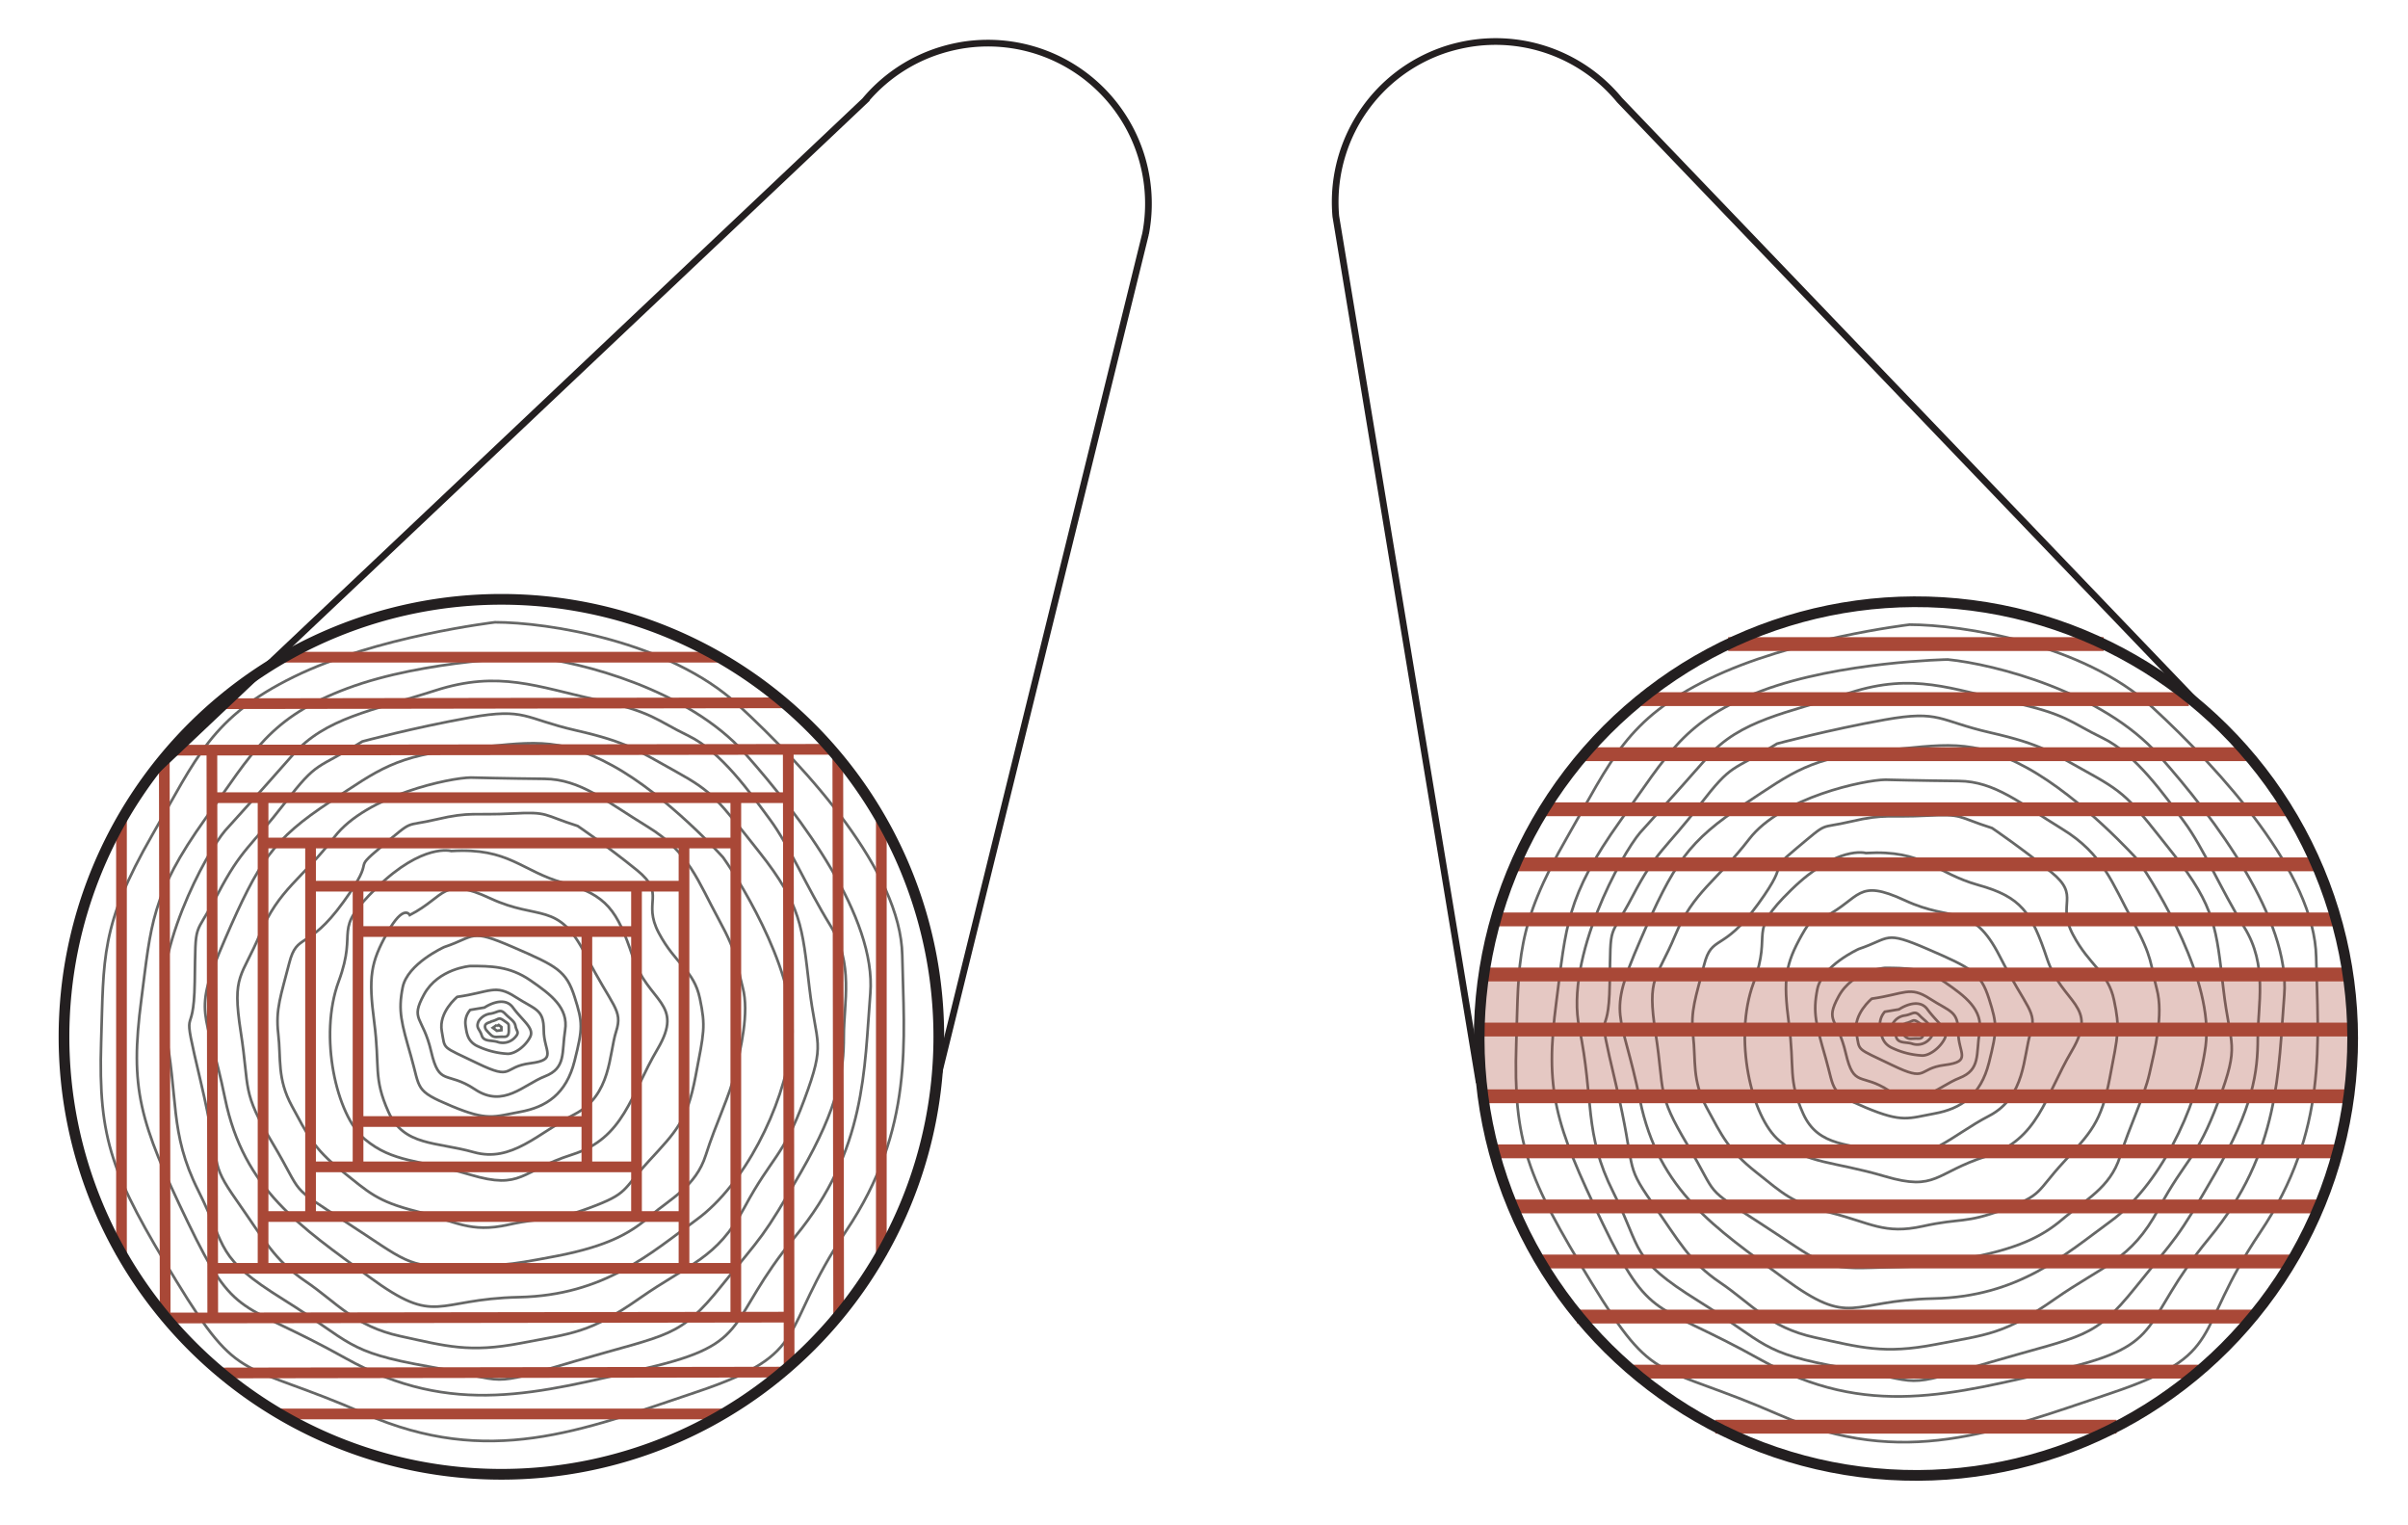 <svg xmlns="http://www.w3.org/2000/svg" viewBox="0 0 450 285"><defs><style>.a,.b,.d,.e,.f{fill:none;}.a{stroke:#666766;stroke-width:0.5px;}.b,.d{stroke:#a94837;}.b,.e{stroke-width:2px;}.c{fill:#a94837;opacity:0.3;}.d{stroke-width:2.582px;}.e,.f{stroke:#231f20;}.f{stroke-width:1.25px;}</style></defs><title>cut-board-plain</title><path class="a" d="M92.508,116.268c9.77,0,32.49,3.51,45.437,15.448,12.948,11.94,30.383,31.11,30.669,46.799.284,15.688,2.346,32.368-10.513,51.514s-6.054,22.699-27.881,30.043c-21.772,7.323-38.873,14.195-62.02,4.089-23.145-10.104-23.256-5.149-35.257-24.826-12.003-19.677-14.619-26.258-14.041-44.69.491-15.608-.168-21.747,9.541-38.619,8.355-14.518,11.072-22.02,26.502-29.581S92.508,116.268,92.508,116.268Z"/><path class="a" d="M99.651,122.792c8.797.867,28.943,6.047,39.539,17.948,10.599,11.903,24.593,30.714,23.455,44.866s-.765,29.355-14.044,45.449c-13.282,16.096-7.469,19.903-27.776,24.575-20.255,4.657-36.265,9.325-56.209-1.832s-20.482-6.704-29.54-25.489-10.829-24.942-8.669-41.488C28.236,172.81,28.188,167.223,38.43,152.894c8.813-12.33,11.928-18.843,26.492-24.28C79.489,123.175,99.651,122.792,99.651,122.792Z"/><path class="a" d="M42.071,155.198c-3.416,4.012-14.113,23.239-11.358,36.593s.808,19.665,6.347,30.686,2.996,12.296,15.926,20.348c12.93,8.055,11.445,9.751,27.131,12.508s10.174,4.026,27.555-1.06,19.288-4.241,27.13-13.99,7.631-8.688,14.838-21.195c7.206-12.505,8.04-19.099,8.047-25.446s1.915-13.554-2.537-20.761c-4.45-7.207-7.63-14.838-11.233-19.712-3.603-4.876-9.113-12.718-15.26-15.686-6.148-2.968-6.572-4.45-17.383-6.782-10.809-2.332-18.016-5.512-29.886-1.695-11.869,3.814-20.559,5.086-26.706,12.08C48.534,148.081,42.071,155.198,42.071,155.198Z"/><path class="a" d="M67.715,138.54c-8.762,5.406-8.201,3.354-14.541,11.559s-8.016,8.389-12.49,16.966-4.103,4.288-4.289,16.406-2.796,2.053,1.119,18.645,1.49,14.727,6.711,22.184S51.31,235.487,57.09,239.401s9.135,8.391,17.71,10.255c8.577,1.863,12.866,3.167,22.56,1.304s12.864-1.865,22.186-8.39,14.357-7.27,19.576-16.966,7.084-9.134,11.185-20.134,2.237-9.88.934-21.067c-1.306-11.187-1.493-15.288-9.323-25.169s-8.575-11.188-15.66-15.102c-7.085-3.916-8.949-5.453-18.643-7.667s-9.322-4.265-19.763-2.4S67.715,138.54,67.715,138.54Z"/><path class="a" d="M135.127,160.199c3.878,5.511,14.388,22.881,12.794,34.925s-8.951,26.33-17.689,32.721c-8.735,6.391-17.326,14.176-33.231,14.525-15.905.348-15.208,5.599-28.017-3.798-12.775-9.375-23.441-16.293-26.935-33.361-3.489-17.07-6.328-15.164.007-29.746,6.334-14.584,9.006-18.673,19.633-25.664,9-5.922,12.201-8.73,25.573-9.953,11.507-1.053,16.817-2.497,27.208,3.203C124.865,148.752,135.127,160.199,135.127,160.199Z"/><path class="a" d="M87.995,145.285c-3.824.023-19.468,3.26-25.502,11.108-6.033,7.846-10.429,9.768-13.861,18.04s-5.338,7.477-3.634,18.404c1.705,10.926.066,10.915,5.991,20.845,5.922,9.929,2.609,7.503,13.647,14.645s11.48,8.591,20.558,8.279c9.076-.311,8.395.074,18.686-1.895,10.293-1.969,14.313-4.635,17.806-7.642s8.358-5.376,10.209-11.24c1.852-5.862,4.539-11.229,5.51-15.521.973-4.292,2.671-11.041,1.387-15.827s-.669-5.723-4.514-12.771-5.514-12.517-13.24-17.233c-7.725-4.718-12.545-8.892-19.306-8.953S87.995,145.285,87.995,145.285Z"/><path class="a" d="M107.954,154.33c-6.594-2.084-5.305-2.699-12.257-2.324s-7.783-.398-14.107,1.09-3.98-.204-10.225,5.016c-6.244,5.222-.473,1.157-7.192,10.425-6.72,9.27-8.632,5.54-10.136,11.467-1.502,5.926-2.58,8.509-2.036,13.166s-.26,8.326,2.555,13.505,4.033,7.932,9.233,12.043c5.199,4.113,6.59,5.724,13.997,7.602,7.407,1.88,9.994,4.112,17.214,2.515,7.221-1.601,7.754-.405,15.146-3.143,7.392-2.741,6.006-3.197,11.122-8.769,5.117-5.569,7.12-7.463,8.71-15.78,1.591-8.315,1.928-9.268.81-14.588s-4.555-6.354-7.682-12.256c-3.125-5.9,1.482-7.199-4.045-11.69S107.954,154.33,107.954,154.33Z"/><path class="a" d="M84.335,159.01c10.856-.665,13.072,3.768,21.047,5.982,7.978,2.216,9.971,5.097,12.851,13.736s9.748,8.639,4.652,17.281-6.204,16.616-15.951,19.718c-9.749,3.103-9.307,6.649-19.055,3.768s-14.402-2.215-19.719-6.646-8.64-19.275-4.874-29.467-1.552-9.084,7.09-17.503S84.335,159.01,84.335,159.01Z"/><path class="a" d="M76.581,170.974c6.867-3.544,5.992-7.311,15.07-3.103,9.079,4.211,12.623.444,17.72,10.414s7.091,10.332,5.761,14.471-.887,11.896-7.755,15.44-11.743,9.082-18.833,7.088c-7.089-1.992-13.071-1.105-15.951-7.531s-1.551-8.317-2.659-16.788-.665-11.128,2.437-16.668S76.581,170.974,76.581,170.974Z"/><path class="a" d="M83.006,176.957c5.98-1.995,4.652-3.546,12.85,0,8.197,3.544,9.969,4.43,11.52,9.305s1.551,5.76,0,11.964-5.317,8.642-10.191,9.527-5.981,1.772-12.851-1.108-5.761-3.103-7.533-9.306-2.438-8.418-1.551-12.85S83.006,176.957,83.006,176.957Z"/><path class="a" d="M87.879,180.501c3.767,0,7.352.001,11.209,2.659s7.18,5.139,6.516,9.327.223,7.068-3.766,8.619-7.756,5.981-13.072,2.437c-5.318-3.546-6.646-.443-8.197-7.091s-3.988-5.761-1.33-10.634S87.879,180.501,87.879,180.501Z"/><path class="a" d="M85.442,186.262c6.204-.886,7.09-2.438,10.857,0,3.766,2.437,5.316,2.26,5.316,6.226s2.699,5.516-2.527,6.182c-5.227.664-3.012,3.322-9.879,0-6.869-3.323-5.982-2.426-6.646-5.976C81.897,189.142,85.442,186.262,85.442,186.262Z"/><path class="a" d="M90.538,188.255s3.546-2.437,5.318,0,4.027,3.846,3.232,5.468-2.717,3.173-4.193,3.173a14.981,14.981,0,0,1-5.908-1.55c-1.551-.887-1.772-2.136-1.994-3.838a3.558,3.558,0,0,1,.887-2.81Z"/><path class="a" d="M91.651,189.403c1.4-.216,1.789-.994,2.74,0s1.774,1.358,1.947,2.323.778,1.125,0,1.996a3.076,3.076,0,0,1-3.23,1.002c-1.139-.434-2.695,0-3.085-1.255s-1.124-1.37-.605-2.61A2.996,2.996,0,0,1,91.651,189.403Z"/><path class="a" d="M91.807,190.859c1.33-.289,1.296-.928,2.286-.219s.991.564.991,1.393c0,.831.139,1.77-.991,1.69s-1.722.308-2.442-.427-1.022-.99-1.022-1.555,1.022-.776,1.022-.776Z"/><polyline class="a" points="92.858 191.727 93.194 191.508 93.7 191.892 93.7 192.487 92.858 192.602 92.1 192.036 92.858 191.508"/><path class="a" d="M356.85,116.714c9.756,0,32.442,3.505,45.369,15.425s30.337,31.063,30.623,46.728c.284,15.666,2.342,32.321-10.497,51.438-12.84,19.115-6.044,22.665-27.839,29.998-21.74,7.312-38.815,14.173-61.926,4.082-23.111-10.089-23.221-5.142-35.204-24.79-11.985-19.647-14.598-26.218-14.02-44.624.491-15.585-.167-21.714,9.527-38.561,8.343-14.495,11.056-21.987,26.462-29.537C334.75,119.323,356.85,116.714,356.85,116.714Z"/><path class="a" d="M363.982,123.228c8.784.866,28.9,6.037,39.48,17.922,10.583,11.885,24.556,30.667,23.419,44.798s-.763,29.311-14.023,45.381c-13.263,16.073-7.457,19.874-27.735,24.539-20.224,4.65-36.21,9.312-56.124-1.829s-20.452-6.694-29.495-25.452c-9.045-18.756-10.813-24.904-8.656-41.426,1.826-13.99,1.778-19.57,12.005-33.876,8.8-12.311,11.91-18.815,26.452-24.243C343.85,123.612,363.982,123.228,363.982,123.228Z"/><path class="a" d="M306.488,155.586c-3.411,4.006-14.092,23.206-11.341,36.538s.806,19.636,6.337,30.641,2.992,12.277,15.901,20.317c12.911,8.041,11.428,9.735,27.09,12.489,15.662,2.75,10.159,4.02,27.514-1.06s19.259-4.234,27.089-13.969c7.831-9.735,7.62-8.675,14.816-21.164,7.195-12.486,8.028-19.07,8.035-25.407s1.912-13.534-2.534-20.73c-4.444-7.196-7.619-14.815-11.217-19.683s-9.099-12.698-15.237-15.662-6.563-4.444-17.357-6.772-17.989-5.504-29.841-1.692c-11.852,3.808-20.529,5.078-26.667,12.061C312.942,148.479,306.488,155.586,306.488,155.586Z"/><path class="a" d="M332.094,138.953c-8.748,5.398-8.189,3.349-14.519,11.542-6.329,8.191-8.004,8.375-12.472,16.94s-4.096,4.282-4.282,16.382-2.792,2.049,1.117,18.616,1.488,14.705,6.701,22.151c5.213,7.447,7.075,11.172,12.846,15.079,5.771,3.909,9.122,8.379,17.684,10.24,8.564,1.86,12.848,3.163,22.526,1.301s12.845-1.861,22.152-8.377,14.335-7.259,19.547-16.94,7.073-9.12,11.169-20.103c4.096-10.986,2.234-9.866.932-21.037-1.304-11.169-1.491-15.265-9.309-25.131s-8.562-11.171-15.637-15.078c-7.074-3.911-8.935-5.446-18.616-7.656-9.679-2.212-9.307-4.259-19.733-2.397C341.776,136.347,332.094,138.953,332.094,138.953Z"/><path class="a" d="M399.405,160.58c3.872,5.503,14.367,22.847,12.775,34.873s-8.938,26.291-17.662,32.672c-8.722,6.381-17.3,14.154-33.182,14.504-15.881.345-15.184,5.589-27.975-3.793-12.756-9.361-23.406-16.269-26.894-33.311-3.484-17.045-6.319-15.142.007-29.702,6.324-14.562,8.992-18.645,19.603-25.626,8.987-5.913,12.183-8.716,25.535-9.938,11.49-1.051,16.793-2.493,27.168,3.199C389.158,149.149,399.405,160.58,399.405,160.58Z"/><path class="a" d="M352.343,145.689c-3.818.023-19.439,3.255-25.464,11.092-6.024,7.834-10.413,9.752-13.84,18.013-3.428,8.258-5.33,7.466-3.628,18.377,1.701,10.909.066,10.899,5.982,20.813,5.913,9.914,2.605,7.492,13.627,14.623s11.463,8.579,20.528,8.267c9.062-.311,8.381.074,18.657-1.892,10.278-1.964,14.292-4.628,17.779-7.63s8.347-5.367,10.194-11.223c1.849-5.853,4.532-11.213,5.501-15.498s2.666-11.025,1.385-15.804-.667-5.714-4.507-12.752c-3.837-7.037-5.506-12.498-13.221-17.206-7.713-4.711-12.526-8.88-19.277-8.94S352.343,145.689,352.343,145.689Z"/><path class="a" d="M372.272,154.72c-6.584-2.082-5.297-2.696-12.238-2.321s-7.772-.397-14.086,1.088-3.975-.203-10.21,5.008c-6.234,5.215-.472,1.156-7.182,10.41-6.709,9.256-8.619,5.531-10.12,11.45-1.5,5.918-2.576,8.497-2.034,13.147.544,4.649-.259,8.314,2.551,13.485s4.027,7.92,9.219,12.025,6.581,5.715,13.976,7.589c7.397,1.877,9.979,4.107,17.189,2.511,7.209-1.598,7.742-.403,15.122-3.138,7.381-2.737,5.997-3.193,11.106-8.755s7.109-7.451,8.697-15.758c1.589-8.302,1.925-9.254.808-14.566-1.115-5.311-4.548-6.344-7.67-12.237-3.12-5.892,1.48-7.188-4.038-11.673S372.272,154.72,372.272,154.72Z"/><path class="a" d="M348.688,159.392c10.841-.664,13.053,3.762,21.016,5.973,7.965,2.213,9.956,5.089,12.832,13.717s9.733,8.625,4.645,17.255-6.194,16.592-15.927,19.689c-9.735,3.098-9.293,6.638-19.026,3.762s-14.381-2.211-19.689-6.637c-5.31-4.423-8.627-19.246-4.867-29.422s-1.549-9.07,7.08-17.477C343.38,157.844,348.688,159.392,348.688,159.392Z"/><path class="a" d="M340.947,171.339c6.857-3.538,5.983-7.3,15.047-3.099,9.065,4.205,12.604.445,17.693,10.399s7.081,10.316,5.753,14.449-.885,11.878-7.743,15.418-11.725,9.068-18.805,7.077c-7.078-1.99-13.052-1.103-15.928-7.52-2.876-6.416-1.548-8.305-2.655-16.763-1.105-8.457-.664-11.111,2.433-16.643S340.947,171.339,340.947,171.339Z"/><path class="a" d="M347.362,177.313c5.972-1.993,4.645-3.541,12.831,0,8.184,3.539,9.954,4.423,11.503,9.29s1.548,5.752,0,11.947c-1.549,6.194-5.31,8.628-10.177,9.512-4.867.886-5.972,1.769-12.831-1.107-6.857-2.875-5.752-3.099-7.521-9.292s-2.434-8.405-1.549-12.83C340.504,180.409,347.362,177.313,347.362,177.313Z"/><path class="a" d="M352.228,180.852c3.761,0,7.34,0,11.192,2.654s7.17,5.131,6.506,9.314c-.662,4.181.223,7.058-3.76,8.606-3.981,1.548-7.743,5.972-13.052,2.433-5.31-3.542-6.637-.443-8.185-7.081s-3.982-5.753-1.328-10.619S352.228,180.852,352.228,180.852Z"/><path class="a" d="M349.794,186.603c6.195-.884,7.079-2.434,10.841,0,3.76,2.434,5.309,2.257,5.309,6.217,0,3.959,2.695,5.507-2.523,6.172-5.219.662-3.007,3.317-9.864,0-6.859-3.319-5.974-2.423-6.637-5.968S349.794,186.603,349.794,186.603Z"/><path class="a" d="M354.883,188.594s3.54-2.434,5.31,0c1.769,2.433,4.021,3.839,3.227,5.46s-2.713,3.168-4.186,3.168a14.958,14.958,0,0,1-5.899-1.548c-1.549-.884-1.77-2.133-1.991-3.832a3.553,3.553,0,0,1,.885-2.805Z"/><path class="a" d="M355.994,189.74c1.398-.216,1.786-.993,2.736,0s1.772,1.357,1.944,2.32.777,1.123,0,1.993a3.071,3.071,0,0,1-3.226,1c-1.137-.433-2.692,0-3.081-1.253-.389-1.251-1.122-1.368-.604-2.607A2.992,2.992,0,0,1,355.994,189.74Z"/><path class="a" d="M356.15,191.194c1.327-.288,1.293-.926,2.282-.218s.99.562.99,1.391c0,.83.138,1.768-.99,1.687s-1.719.309-2.439-.426c-.719-.733-1.021-.989-1.021-1.553s1.021-.775,1.021-.775Z"/><polyline class="a" points="357.199 192.06 357.535 191.842 358.04 192.225 358.04 192.82 357.199 192.934 356.443 192.37 357.199 191.842"/><line class="b" x1="53.049" y1="122.792" x2="134.352" y2="122.792"/><line class="b" x1="52.256" y1="264.193" x2="135.144" y2="264.193"/><line class="b" x1="164.7" y1="153.365" x2="164.7" y2="234.442"/><line class="b" x1="22.702" y1="153.141" x2="22.702" y2="234.442"/><line class="b" x1="41.541" y1="131.48" x2="146.496" y2="131.32"/><line class="b" x1="41.379" y1="256.535" x2="146.204" y2="256.376"/><line class="b" x1="156.567" y1="141.67" x2="156.727" y2="245.775"/><line class="b" x1="30.705" y1="141.752" x2="30.866" y2="246.007"/><line class="b" x1="32.016" y1="140.167" x2="155.321" y2="140.008"/><line class="b" x1="30.866" y1="246.263" x2="147.592" y2="246.103"/><line class="b" x1="147.308" y1="140.57" x2="147.467" y2="255.294"/><line class="b" x1="39.598" y1="140.57" x2="39.757" y2="245.859"/><line class="b" x1="39.883" y1="149.042" x2="147.189" y2="149.042"/><line class="b" x1="137.507" y1="149.445" x2="137.507" y2="245.859"/><line class="b" x1="137.103" y1="236.984" x2="39.883" y2="236.984"/><line class="b" x1="49.161" y1="236.581" x2="49.161" y2="149.445"/><line class="b" x1="49.565" y1="157.514" x2="137.103" y2="157.514"/><line class="b" x1="127.825" y1="157.514" x2="127.825" y2="236.581"/><line class="b" x1="127.422" y1="227.303" x2="49.161" y2="227.303"/><line class="b" x1="58.036" y1="227.303" x2="58.036" y2="157.514"/><line class="b" x1="58.036" y1="165.582" x2="127.615" y2="165.582"/><line class="b" x1="118.95" y1="165.985" x2="118.95" y2="226.899"/><line class="b" x1="118.144" y1="218.024" x2="58.44" y2="218.024"/><line class="b" x1="66.911" y1="217.621" x2="66.911" y2="165.985"/><line class="b" x1="67.314" y1="174.053" x2="118.547" y2="174.053"/><line class="b" x1="109.672" y1="174.86" x2="109.672" y2="217.218"/><line class="b" x1="109.269" y1="209.553" x2="66.508" y2="209.553"/><rect class="c" x="276.849" y="182.078" width="162.087" height="22.759"/><line class="d" x1="322.955" y1="120.341" x2="393.126" y2="120.341"/><line class="d" x1="306.666" y1="130.63" x2="409.048" y2="130.63"/><line class="d" x1="296.086" y1="140.919" x2="419.884" y2="140.919"/><line class="d" x1="288.304" y1="151.209" x2="427.315" y2="151.209"/><line class="d" x1="283.174" y1="161.499" x2="432.907" y2="161.499"/><line class="d" x1="279.497" y1="171.788" x2="436.293" y2="171.788"/><line class="d" x1="277.295" y1="182.078" x2="438.935" y2="182.078"/><line class="d" x1="395.521" y1="266.575" x2="320.556" y2="266.575"/><line class="d" x1="410.844" y1="256.285" x2="305.233" y2="256.285"/><line class="d" x1="420.999" y1="245.996" x2="294.699" y2="245.996"/><line class="d" x1="428.244" y1="235.706" x2="287.837" y2="235.706"/><line class="d" x1="433.415" y1="225.416" x2="282.666" y2="225.416"/><line class="d" x1="436.912" y1="215.127" x2="278.891" y2="215.127"/><line class="d" x1="438.935" y1="204.837" x2="276.849" y2="204.837"/><line class="d" x1="276.422" y1="192.367" x2="439.642" y2="192.367"/><path class="e" d="M175.442,193.723A81.741,81.741,0,1,0,93.7,275.465,81.743,81.743,0,0,0,175.442,193.723Z"/><circle class="e" cx="358.04" cy="194.054" r="81.619" transform="translate(119.818 524.356) rotate(-82.657)"/><path class="f" d="M174.997,202.288,214.058,43.776l.006.001A29.985,29.985,0,0,0,161.642,18.794l.003.003L27.855,145.285"/><path class="f" d="M412.344,133.128,302.654,18.695A29.982,29.982,0,0,0,249.515,37.739q0,1.353.118,2.676L276.422,202.288"/></svg>